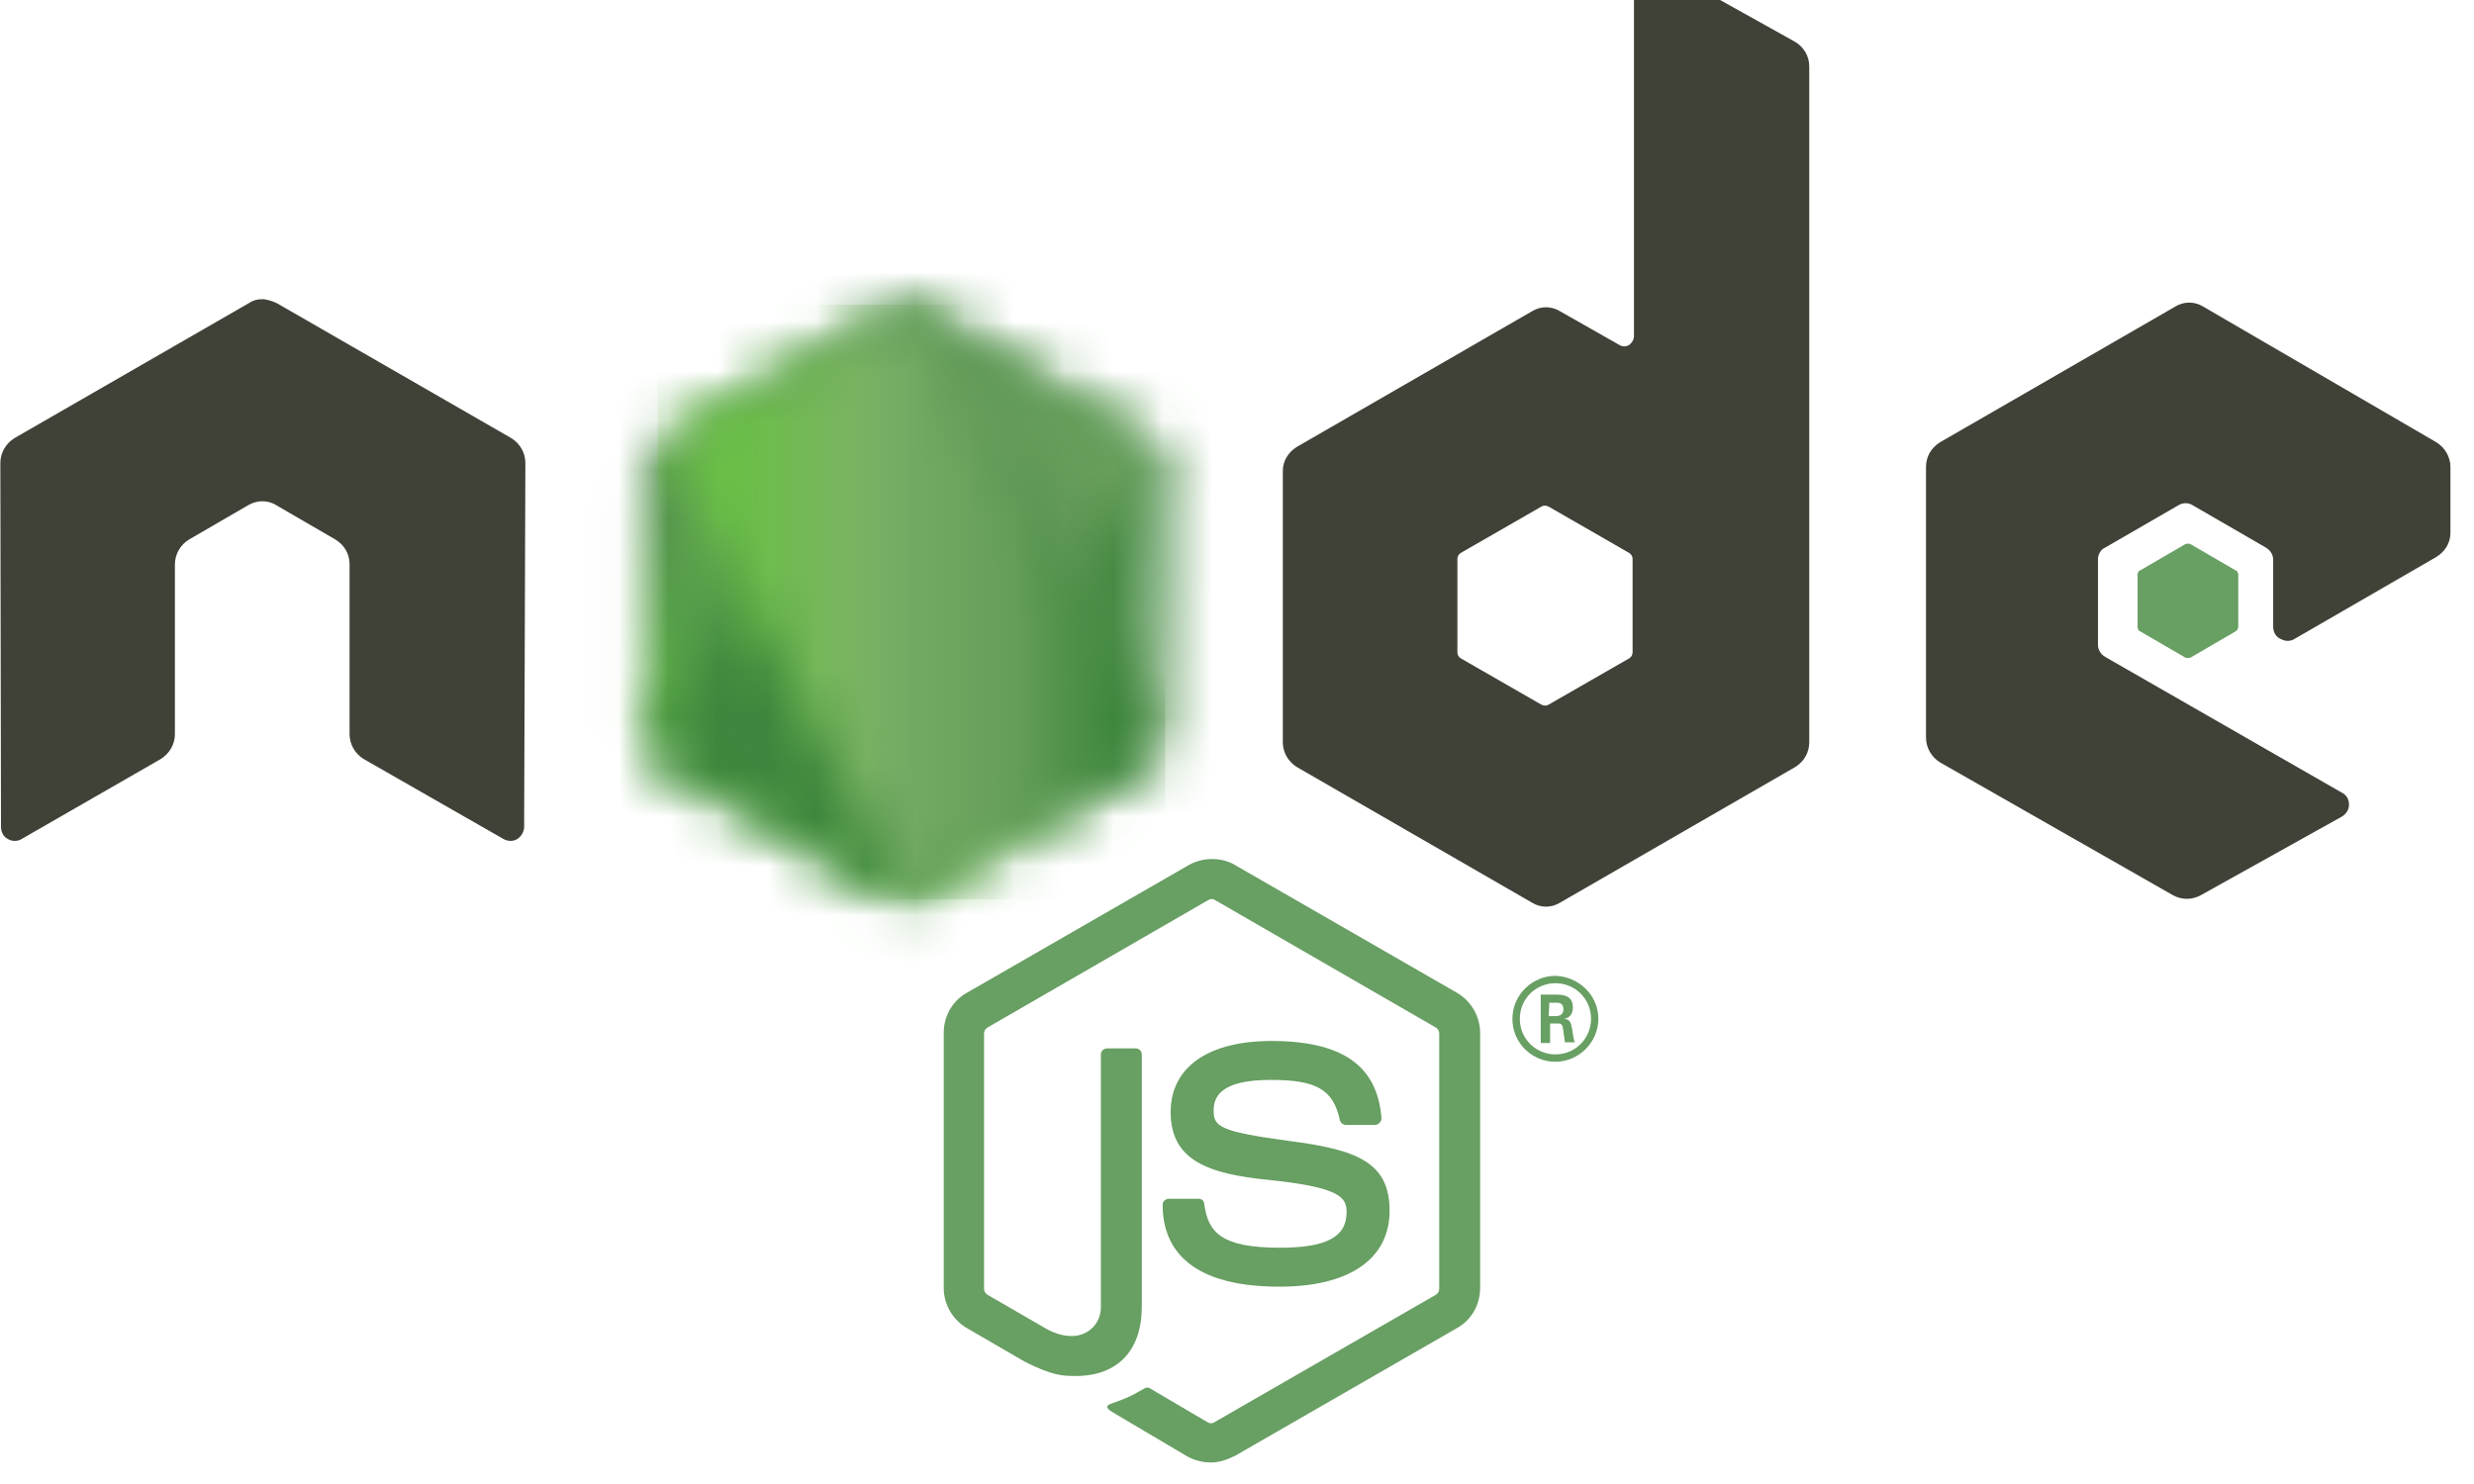 <svg width="50" height="30" viewBox="0 0 50 30" fill="none" xmlns="http://www.w3.org/2000/svg">
<g clip-path="url(#clip0_963_4483)">
<path d="M24.473 29.565C24.311 29.565 24.147 29.525 23.998 29.444L22.506 28.561C22.288 28.44 22.398 28.399 22.465 28.372C22.764 28.264 22.818 28.25 23.144 28.059C23.171 28.046 23.225 28.046 23.252 28.073L24.406 28.752C24.447 28.779 24.501 28.779 24.542 28.752L29.02 26.174C29.06 26.146 29.087 26.106 29.087 26.052V20.895C29.087 20.841 29.06 20.8 29.02 20.773L24.555 18.195C24.515 18.168 24.46 18.168 24.42 18.195L19.956 20.773C19.915 20.8 19.888 20.841 19.888 20.895V26.052C19.888 26.106 19.915 26.146 19.956 26.174L21.177 26.88C21.842 27.219 22.249 26.826 22.249 26.432V21.316C22.249 21.248 22.303 21.194 22.384 21.194H22.954C23.021 21.194 23.076 21.248 23.076 21.316V26.418C23.076 27.3 22.587 27.816 21.746 27.816C21.487 27.816 21.284 27.816 20.715 27.53L19.547 26.852C19.262 26.689 19.073 26.377 19.073 26.037V20.881C19.073 20.541 19.248 20.23 19.547 20.066L24.025 17.488C24.311 17.325 24.691 17.325 24.961 17.488L29.439 20.066C29.724 20.229 29.914 20.541 29.914 20.881V26.037C29.914 26.377 29.738 26.688 29.439 26.852L24.961 29.43C24.799 29.511 24.636 29.565 24.473 29.565Z" fill="#689F63"/>
<path d="M25.858 26.011C23.904 26.011 23.497 25.115 23.497 24.355C23.497 24.287 23.552 24.233 23.633 24.233H24.216C24.284 24.233 24.338 24.273 24.338 24.341C24.419 24.924 24.691 25.223 25.872 25.223C26.808 25.223 27.215 25.006 27.215 24.504C27.215 24.218 27.107 24.002 25.64 23.853C24.419 23.731 23.659 23.459 23.659 22.482C23.659 21.573 24.419 21.044 25.695 21.044C27.133 21.044 27.839 21.546 27.92 22.605C27.92 22.646 27.907 22.673 27.879 22.7C27.852 22.727 27.825 22.741 27.785 22.741H27.201C27.147 22.741 27.093 22.7 27.08 22.646C26.944 22.022 26.605 21.831 25.682 21.831C24.651 21.831 24.528 22.184 24.528 22.455C24.528 22.781 24.664 22.876 26.062 23.066C27.433 23.242 28.084 23.5 28.084 24.477C28.083 25.453 27.269 26.011 25.858 26.011ZM31.299 20.541H31.448C31.57 20.541 31.597 20.46 31.597 20.406C31.597 20.271 31.502 20.271 31.462 20.271H31.313L31.299 20.541ZM31.11 20.107H31.449C31.557 20.107 31.788 20.107 31.788 20.365C31.788 20.541 31.68 20.583 31.613 20.596C31.748 20.61 31.748 20.691 31.775 20.813C31.788 20.894 31.802 21.03 31.829 21.071H31.626C31.626 21.031 31.585 20.786 31.585 20.773C31.572 20.718 31.558 20.691 31.491 20.691H31.328V21.085H31.139V20.108H31.11V20.107ZM30.716 20.596C30.716 21.003 31.042 21.315 31.436 21.315C31.843 21.315 32.155 20.989 32.155 20.596C32.155 20.188 31.829 19.876 31.436 19.876C31.041 19.877 30.716 20.188 30.716 20.596ZM32.303 20.596C32.303 21.07 31.909 21.464 31.435 21.464C30.96 21.464 30.566 21.084 30.566 20.596C30.566 20.107 30.973 19.727 31.435 19.727C31.896 19.741 32.303 20.107 32.303 20.596Z" fill="#689F63"/>
<path d="M10.618 9.359C10.618 9.156 10.51 8.966 10.333 8.857L5.597 6.13C5.515 6.09 5.421 6.062 5.338 6.049H5.284C5.189 6.049 5.108 6.076 5.026 6.13L0.292 8.857C0.116 8.966 0.007 9.156 0.007 9.359L0.02 16.714C0.02 16.823 0.074 16.918 0.156 16.959C0.237 17.013 0.359 17.013 0.441 16.959L3.249 15.344C3.425 15.236 3.535 15.045 3.535 14.842V11.409C3.535 11.206 3.643 11.015 3.82 10.907L5.014 10.214C5.109 10.16 5.204 10.133 5.3 10.133C5.395 10.133 5.503 10.16 5.585 10.214L6.779 10.907C6.955 11.015 7.065 11.192 7.065 11.409V14.842C7.065 15.045 7.173 15.236 7.35 15.344L10.172 16.959C10.267 17.013 10.375 17.013 10.457 16.959C10.539 16.905 10.593 16.81 10.593 16.714L10.618 9.359ZM32.995 13.186C32.995 13.241 32.968 13.281 32.928 13.308L31.299 14.244C31.259 14.271 31.204 14.271 31.15 14.244L29.521 13.308C29.481 13.281 29.454 13.241 29.454 13.186V11.3C29.454 11.246 29.481 11.206 29.521 11.179L31.15 10.242C31.191 10.215 31.245 10.215 31.299 10.242L32.928 11.179C32.968 11.206 32.995 11.246 32.995 11.3V13.186ZM33.443 -0.736C33.348 -0.791 33.24 -0.791 33.158 -0.736C33.076 -0.682 33.023 -0.588 33.023 -0.492V6.796C33.023 6.863 32.982 6.931 32.928 6.972C32.86 7.012 32.792 7.012 32.725 6.972L31.53 6.293C31.354 6.184 31.137 6.184 30.961 6.293L26.211 9.033C26.035 9.142 25.926 9.319 25.926 9.522V15.005C25.926 15.208 26.034 15.398 26.211 15.507L30.961 18.247C31.137 18.356 31.354 18.356 31.53 18.247L36.28 15.507C36.456 15.398 36.565 15.221 36.565 15.005V1.34C36.565 1.137 36.457 0.946 36.266 0.838L33.443 -0.736ZM49.238 11.26C49.414 11.152 49.524 10.975 49.524 10.771V9.442C49.524 9.239 49.415 9.048 49.238 8.94L44.529 6.199C44.353 6.09 44.136 6.09 43.96 6.199L39.21 8.94C39.034 9.048 38.925 9.225 38.925 9.442V14.911C38.925 15.114 39.033 15.304 39.21 15.413L43.919 18.099C44.095 18.194 44.299 18.194 44.475 18.099L47.325 16.511C47.42 16.457 47.474 16.362 47.474 16.267C47.474 16.158 47.42 16.064 47.325 16.022L42.549 13.281C42.454 13.227 42.4 13.132 42.4 13.036V11.313C42.4 11.205 42.454 11.11 42.549 11.068L44.028 10.213C44.122 10.159 44.231 10.159 44.313 10.213L45.791 11.068C45.886 11.123 45.941 11.217 45.941 11.313V12.67C45.941 12.778 45.995 12.873 46.089 12.915C46.184 12.969 46.292 12.969 46.375 12.915L49.238 11.26Z" fill="#404137"/>
<path d="M44.164 11.001C44.191 10.987 44.245 10.987 44.272 11.001L45.181 11.53C45.222 11.543 45.236 11.584 45.236 11.624V12.669C45.236 12.71 45.208 12.75 45.181 12.764L44.272 13.293C44.232 13.306 44.191 13.306 44.164 13.293L43.255 12.764C43.214 12.75 43.201 12.71 43.201 12.669V11.624C43.201 11.584 43.214 11.543 43.255 11.53L44.164 11.001Z" fill="#689F63"/>
<mask id="mask0_963_4483" style="mask-type:luminance" maskUnits="userSpaceOnUse" x="12" y="6" width="12" height="13">
<path d="M17.986 6.24L13.263 8.967C13.087 9.076 12.978 9.253 12.978 9.456V14.912C12.978 15.115 13.086 15.305 13.263 15.4L17.986 18.127C18.162 18.222 18.379 18.222 18.555 18.127L23.278 15.4C23.454 15.292 23.563 15.115 23.563 14.912V9.456C23.563 9.253 23.455 9.062 23.278 8.967L18.555 6.24C18.46 6.186 18.366 6.159 18.27 6.159C18.174 6.159 18.081 6.186 17.986 6.24Z" fill="white"/>
</mask>
<g mask="url(#mask0_963_4483)">
<path d="M28.326 8.492L15.028 1.979L8.216 15.888L21.515 22.401L28.326 8.492Z" fill="url(#paint0_linear_963_4483)"/>
</g>
<mask id="mask1_963_4483" style="mask-type:luminance" maskUnits="userSpaceOnUse" x="13" y="6" width="11" height="13">
<path d="M13.101 15.247C13.141 15.301 13.196 15.355 13.263 15.396L17.307 17.73L17.986 18.123C18.081 18.177 18.203 18.204 18.312 18.191C18.352 18.191 18.393 18.177 18.42 18.164L23.4 9.058C23.359 9.018 23.319 8.977 23.264 8.95L20.171 7.172L18.542 6.236C18.501 6.209 18.447 6.196 18.393 6.182L13.101 15.247Z" fill="white"/>
</mask>
<g mask="url(#mask1_963_4483)">
<path d="M7.362 10.417L16.74 23.118L29.156 13.958L19.765 1.243L7.362 10.417Z" fill="url(#paint1_linear_963_4483)"/>
</g>
<mask id="mask2_963_4483" style="mask-type:luminance" maskUnits="userSpaceOnUse" x="13" y="6" width="11" height="13">
<path d="M18.217 6.159C18.136 6.172 18.054 6.186 17.986 6.227L13.277 8.94L18.352 18.181C18.42 18.168 18.488 18.154 18.555 18.114L23.278 15.386C23.427 15.305 23.522 15.155 23.549 14.993L18.379 6.172C18.339 6.159 18.298 6.159 18.271 6.159C18.244 6.159 18.23 6.159 18.217 6.159Z" fill="white"/>
</mask>
<g mask="url(#mask2_963_4483)">
<path d="M23.55 6.159H13.291V18.182H23.55V6.159Z" fill="url(#paint2_linear_963_4483)"/>
</g>
</g>
<defs>
<linearGradient id="paint0_linear_963_4483" x1="21.68" y1="5.235" x2="14.861" y2="19.145" gradientUnits="userSpaceOnUse">
<stop stop-color="#3E863D"/>
<stop offset="0.3" stop-color="#3E863D"/>
<stop offset="0.5" stop-color="#55934F"/>
<stop offset="0.8" stop-color="#5AAD45"/>
<stop offset="1" stop-color="#5AAD45"/>
</linearGradient>
<linearGradient id="paint1_linear_963_4483" x1="12.049" y1="16.771" x2="24.462" y2="7.6" gradientUnits="userSpaceOnUse">
<stop stop-color="#3E863D"/>
<stop offset="0.57" stop-color="#3E863D"/>
<stop offset="0.72" stop-color="#619857"/>
<stop offset="1" stop-color="#76AC64"/>
</linearGradient>
<linearGradient id="paint2_linear_963_4483" x1="13.29" y1="12.17" x2="23.549" y2="12.17" gradientUnits="userSpaceOnUse">
<stop stop-color="#6BBF47"/>
<stop offset="0.16" stop-color="#6BBF47"/>
<stop offset="0.38" stop-color="#79B461"/>
<stop offset="0.47" stop-color="#75AC64"/>
<stop offset="0.7" stop-color="#659E5A"/>
<stop offset="0.9" stop-color="#3E863D"/>
<stop offset="1" stop-color="#3E863D"/>
</linearGradient>
<clipPath id="clip0_963_4483">
<rect width="50" height="30" fill="white"/>
</clipPath>
</defs>
</svg>
